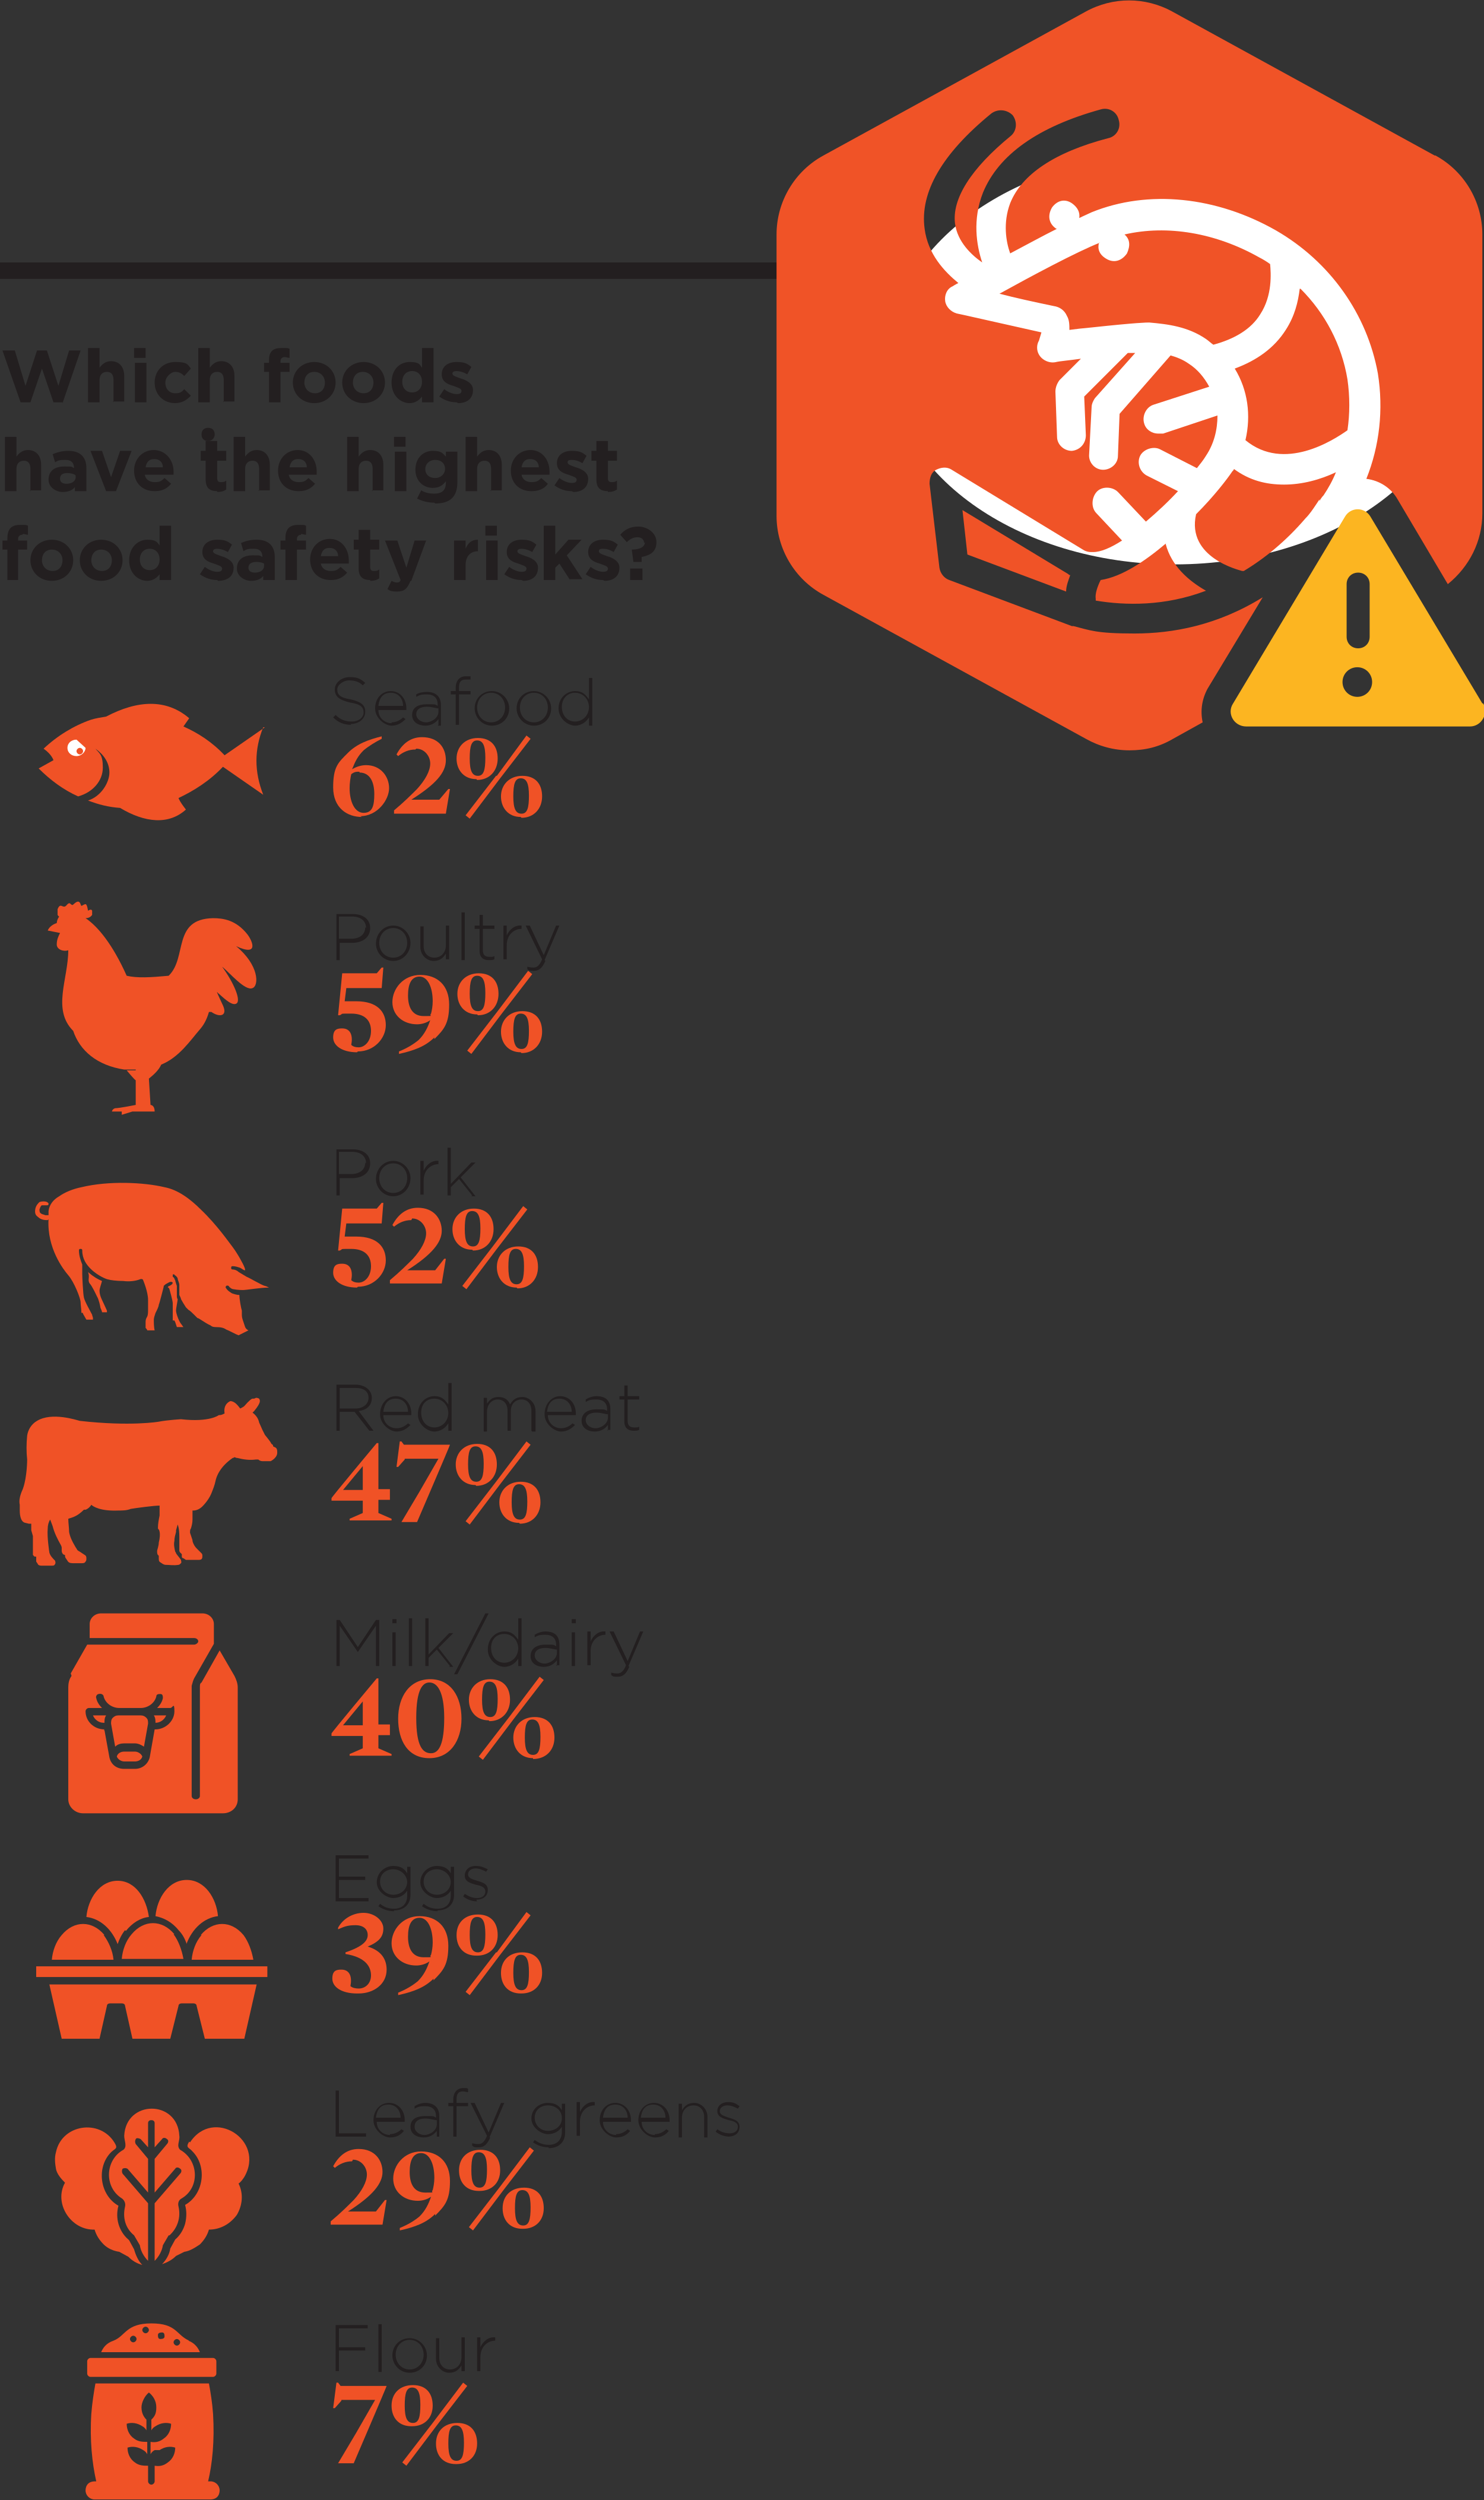 <?xml version="1.0" encoding="UTF-8"?>
<svg id="Layer_1" data-name="Layer 1" xmlns="http://www.w3.org/2000/svg" version="1.1" viewBox="0 0 180.4 303.9">
  <rect x="0" y="0" width="180.4" height="303.9" fill="#333333" stroke="none"/>
  <defs>
    <style>
      .cls-1 {
        fill: none;
        stroke: #231f20;
        stroke-miterlimit: 10;
        stroke-width: 2px;
      }

      .cls-2 {
        fill: #f05327;
      }

      .cls-2, .cls-3, .cls-4, .cls-5, .cls-6 {
        stroke-width: 0px;
      }

      .cls-3 {
        fill: #fff;
      }

      .cls-4 {
        fill: #f05226;
      }

      .cls-5 {
        fill: #fcb521;
      }

      .cls-6 {
        fill: #231f20;
      }
    </style>
  </defs>
  <g>
    <line class="cls-1" y1="32.9" x2="176.6" y2="32.9"/>
    <g>
      <path class="cls-6" d="M7.7,48.9h-1.2l-1.4-4.1-1.4,4.1h-1.2l-2.2-6.3h1.5l1.3,4.3,1.4-4.3h1.2l1.4,4.3,1.3-4.3h1.4l-2.2,6.4h0Z"/>
      <path class="cls-6" d="M13.8,48.9v-2.7c0-.7-.3-1-.8-1s-.9.3-.9,1v2.7h-1.4v-6.6h1.4v2.4c.3-.4.7-.8,1.4-.8,1,0,1.6.7,1.6,1.8v3.1h-1.4,0Z"/>
      <path class="cls-6" d="M16.3,43.5v-1.2h1.4v1.2h-1.4ZM16.4,48.9v-4.8h1.4v4.8h-1.4Z"/>
      <path class="cls-6" d="M21.3,49c-1.5,0-2.5-1.1-2.5-2.5h0c0-1.4,1-2.5,2.5-2.5s1.5.3,1.9.8l-.8.9c-.3-.3-.6-.5-1.1-.5s-1.2.6-1.2,1.3h0c0,.8.5,1.3,1.2,1.3s.8-.2,1.1-.5l.8.8c-.5.5-1,.9-2,.9Z"/>
      <path class="cls-6" d="M27.2,48.9v-2.7c0-.7-.3-1-.8-1s-.9.3-.9,1v2.7h-1.4v-6.6h1.4v2.4c.3-.4.7-.8,1.4-.8,1,0,1.6.7,1.6,1.8v3.1h-1.4,0Z"/>
      <path class="cls-6" d="M34.6,43.4c-.3,0-.5.2-.5.5v.2h1.1v1.1h-1.1v3.7h-1.4v-3.7h-.6v-1.1h.6v-.3c0-1.1.5-1.5,1.5-1.5s.7,0,1,.1v1.1c-.2,0-.4-.1-.6-.1h0Z"/>
      <path class="cls-6" d="M38.2,49c-1.5,0-2.6-1.1-2.6-2.5h0c0-1.4,1.1-2.5,2.6-2.5s2.6,1.1,2.6,2.5h0c0,1.4-1.1,2.5-2.6,2.5ZM39.5,46.5c0-.7-.5-1.3-1.3-1.3s-1.2.6-1.2,1.3h0c0,.7.5,1.3,1.3,1.3s1.2-.6,1.2-1.3h0Z"/>
      <path class="cls-6" d="M44.2,49c-1.5,0-2.6-1.1-2.6-2.5h0c0-1.4,1.1-2.5,2.6-2.5s2.6,1.1,2.6,2.5h0c0,1.4-1.1,2.5-2.6,2.5ZM45.4,46.5c0-.7-.5-1.3-1.3-1.3s-1.2.6-1.2,1.3h0c0,.7.5,1.3,1.3,1.3s1.2-.6,1.2-1.3h0Z"/>
      <path class="cls-6" d="M51.3,48.9v-.7c-.3.4-.8.8-1.5.8-1.1,0-2.2-.9-2.2-2.5h0c0-1.6,1-2.5,2.2-2.5s1.2.3,1.5.7v-2.4h1.4v6.6s-1.4,0-1.4,0ZM51.3,46.4c0-.8-.5-1.3-1.2-1.3s-1.2.5-1.2,1.3h0c0,.8.5,1.3,1.2,1.3s1.2-.5,1.2-1.3h0Z"/>
      <path class="cls-6" d="M55.5,48.9c-.7,0-1.4-.2-2.1-.7l.6-.9c.5.4,1.1.6,1.5.6s.6-.1.6-.4h0c0-.3-.5-.4-1-.6-.7-.2-1.4-.5-1.4-1.4h0c0-1,.8-1.5,1.8-1.5s1.3.2,1.8.6l-.5.9c-.5-.3-1-.4-1.3-.4s-.5.1-.5.3h0c0,.3.5.4,1,.6.7.2,1.5.6,1.5,1.4h0c0,1.1-.8,1.6-1.8,1.6h0Z"/>
    </g>
  </g>
  <g>
    <path class="cls-6" d="M3.7,59.7v-2.7c0-.7-.3-1-.8-1s-.9.3-.9,1v2.7H.6v-6.6h1.4v2.4c.3-.4.7-.8,1.4-.8,1,0,1.6.7,1.6,1.8v3.1s-1.4,0-1.4,0Z"/>
    <path class="cls-6" d="M9.1,59.7v-.5c-.3.4-.8.6-1.5.6s-1.7-.5-1.7-1.5h0c0-1.1.8-1.6,1.9-1.6s.8,0,1.2.2h0c0-.7-.4-1-1-1s-.9,0-1.3.3l-.3-1c.5-.2,1.1-.4,1.9-.4,1.5,0,2.2.8,2.2,2.1v2.8h-1.3,0ZM9.1,57.7c-.2-.1-.5-.2-.9-.2-.6,0-.9.2-.9.7h0c0,.4.3.6.8.6.6,0,1.1-.3,1.1-.8v-.2Z"/>
    <path class="cls-6" d="M14.1,59.7h-1.2l-1.9-4.9h1.4l1.1,3.2,1.1-3.2h1.4s-1.9,4.9-1.9,4.9Z"/>
    <path class="cls-6" d="M21,57.7h-3.4c.1.6.6.9,1.2.9s.8-.1,1.2-.5l.8.7c-.5.6-1.1.9-2,.9-1.5,0-2.5-1-2.5-2.5h0c0-1.4,1-2.5,2.4-2.5s2.4,1.2,2.4,2.6h0c0,.1,0,.2,0,.4ZM18.7,55.8c-.6,0-.9.4-1,1h2.1c0-.6-.4-1-1-1Z"/>
    <path class="cls-6" d="M26.4,59.7c-.8,0-1.4-.3-1.4-1.4v-2.3h-.6v-1.2h.6v-1.2h1.4v1.2h1.1v1.2h-1.1v2.1c0,.3.1.5.4.5s.5,0,.7-.2v1.1c-.3.2-.6.3-1.1.3Z"/>
    <path class="cls-6" d="M31.5,59.7v-2.7c0-.7-.3-1-.8-1s-.9.3-.9,1v2.7h-1.4v-6.6h1.4v2.4c.3-.4.7-.8,1.4-.8,1,0,1.6.7,1.6,1.8v3.1h-1.4,0Z"/>
    <path class="cls-6" d="M38.5,57.7h-3.4c.1.6.6.9,1.2.9s.8-.1,1.2-.5l.8.7c-.5.6-1.1.9-2,.9-1.5,0-2.5-1-2.5-2.5h0c0-1.4,1-2.5,2.4-2.5s2.3,1.2,2.3,2.6h0c0,.1,0,.2,0,.4ZM36.2,55.8c-.6,0-.9.4-1,1h2.1c0-.6-.4-1-1-1Z"/>
    <path class="cls-6" d="M45.3,59.7v-2.7c0-.7-.3-1-.8-1s-.9.3-.9,1v2.7h-1.4v-6.6h1.4v2.4c.3-.4.7-.8,1.4-.8,1,0,1.6.7,1.6,1.8v3.1h-1.4,0Z"/>
    <path class="cls-6" d="M47.9,54.3v-1.2h1.4v1.2h-1.4ZM48,59.7v-4.8h1.4v4.8h-1.4Z"/>
    <path class="cls-6" d="M52.8,61.1c-.8,0-1.5-.2-2.1-.5l.5-1c.5.3,1,.4,1.6.4.9,0,1.4-.4,1.4-1.3v-.2c-.4.5-.8.8-1.6.8-1.1,0-2.1-.8-2.1-2.2h0c0-1.5,1-2.3,2.1-2.3s1.2.3,1.6.7v-.6h1.4v3.7c0,1.8-.9,2.6-2.7,2.6h0ZM54.1,57c0-.7-.5-1.1-1.2-1.1s-1.2.5-1.2,1.1h0c0,.7.5,1.1,1.2,1.1s1.2-.5,1.2-1.1h0Z"/>
    <path class="cls-6" d="M59.7,59.7v-2.7c0-.7-.3-1-.8-1s-.9.3-.9,1v2.7h-1.4v-6.6h1.4v2.4c.3-.4.7-.8,1.4-.8,1,0,1.6.7,1.6,1.8v3.1h-1.4,0Z"/>
    <path class="cls-6" d="M66.8,57.7h-3.4c.1.6.6.9,1.2.9s.8-.1,1.2-.5l.8.7c-.4.6-1.1.9-2,.9-1.5,0-2.5-1-2.5-2.5h0c0-1.4,1-2.5,2.4-2.5s2.3,1.2,2.3,2.6h0c0,.1,0,.2,0,.4ZM64.4,55.8c-.6,0-.9.4-1,1h2.1c0-.6-.4-1-1-1Z"/>
    <path class="cls-6" d="M69.5,59.7c-.7,0-1.4-.2-2.1-.7l.6-.9c.5.4,1.1.6,1.5.6s.6-.1.6-.4h0c0-.3-.5-.4-1-.6-.7-.2-1.4-.5-1.4-1.4h0c0-1,.8-1.5,1.8-1.5s1.3.2,1.8.6l-.5.9c-.5-.3-.9-.4-1.3-.4s-.5.1-.5.3h0c0,.3.5.4,1,.6.7.2,1.5.6,1.5,1.4h0c0,1.1-.8,1.6-1.8,1.6h0Z"/>
    <path class="cls-6" d="M73.9,59.7c-.8,0-1.4-.3-1.4-1.4v-2.3h-.6v-1.2h.6v-1.2h1.4v1.2h1.1v1.2h-1.1v2.1c0,.3.1.5.4.5s.5,0,.7-.2v1.1c-.3.2-.6.3-1.1.3Z"/>
  </g>
  <g>
    <path class="cls-6" d="M2.7,65c-.3,0-.5.2-.5.5v.2h1.1v1.1h-1.1v3.7H.9v-3.7H.3v-1.1h.6v-.3c0-1.1.5-1.6,1.5-1.6s.7,0,1,.1v1.1c-.2,0-.4-.1-.6-.1h0Z"/>
    <path class="cls-6" d="M6.3,70.6c-1.5,0-2.6-1.1-2.6-2.5h0c0-1.4,1.1-2.5,2.6-2.5s2.6,1.1,2.6,2.5h0c0,1.4-1.1,2.5-2.6,2.5ZM7.6,68.1c0-.7-.5-1.3-1.3-1.3s-1.2.6-1.2,1.3h0c0,.7.5,1.3,1.3,1.3s1.2-.6,1.2-1.3h0Z"/>
    <path class="cls-6" d="M12.3,70.6c-1.5,0-2.6-1.1-2.6-2.5h0c0-1.4,1.1-2.5,2.6-2.5s2.6,1.1,2.6,2.5h0c0,1.4-1.1,2.5-2.6,2.5ZM13.6,68.1c0-.7-.5-1.3-1.3-1.3s-1.2.6-1.2,1.3h0c0,.7.5,1.3,1.3,1.3s1.2-.6,1.2-1.3h0Z"/>
    <path class="cls-6" d="M19.4,70.5v-.7c-.3.4-.8.8-1.5.8-1.1,0-2.2-.9-2.2-2.5h0c0-1.6,1.1-2.5,2.2-2.5s1.2.3,1.5.7v-2.4h1.4v6.6s-1.4,0-1.4,0ZM19.4,68c0-.8-.5-1.3-1.2-1.3s-1.2.5-1.2,1.3h0c0,.8.5,1.3,1.2,1.3s1.2-.5,1.2-1.3h0Z"/>
    <path class="cls-6" d="M26.4,70.5c-.7,0-1.4-.2-2.1-.7l.6-.9c.5.4,1.1.6,1.5.6s.6-.1.6-.4h0c0-.3-.5-.4-1-.6-.7-.2-1.4-.5-1.4-1.4h0c0-1,.8-1.5,1.8-1.5s1.3.2,1.8.6l-.5.9c-.5-.3-1-.4-1.3-.4s-.5.1-.5.3h0c0,.3.5.4,1,.6.7.2,1.5.6,1.5,1.4h0c0,1.1-.8,1.6-1.9,1.6h0Z"/>
    <path class="cls-6" d="M32,70.5v-.5c-.3.4-.8.6-1.5.6s-1.7-.5-1.7-1.5h0c0-1.1.8-1.6,1.9-1.6s.8,0,1.2.2h0c0-.7-.4-1-1-1s-.9,0-1.3.3l-.3-1c.5-.2,1-.4,1.9-.4,1.5,0,2.2.8,2.2,2.1v2.8h-1.3,0ZM32.1,68.5c-.2-.1-.5-.2-.9-.2-.6,0-1,.2-1,.7h0c0,.4.3.6.8.6.6,0,1.1-.3,1.1-.8v-.2Z"/>
    <path class="cls-6" d="M36.6,65c-.3,0-.5.2-.5.5v.2h1.1v1.1h-1.1v3.7h-1.4v-3.7h-.6v-1.1h.6v-.3c0-1.1.5-1.6,1.5-1.6s.7,0,1,.1v1.1c-.2,0-.4-.1-.6-.1h0Z"/>
    <path class="cls-6" d="M42.4,68.5h-3.4c.1.6.6.9,1.2.9s.8-.1,1.2-.5l.8.7c-.5.6-1.1.9-2,.9-1.5,0-2.5-1-2.5-2.5h0c0-1.4,1-2.5,2.4-2.5s2.3,1.2,2.3,2.6h0c0,.1,0,.2,0,.4ZM40,66.6c-.6,0-.9.4-1,1h2.1c0-.6-.4-1-1-1Z"/>
    <path class="cls-6" d="M45,70.5c-.8,0-1.4-.3-1.4-1.4v-2.3h-.6v-1.2h.6v-1.2h1.4v1.2h1.1v1.2h-1.1v2.1c0,.3.1.5.4.5s.5,0,.7-.2v1.1c-.3.2-.6.3-1.1.3Z"/>
    <path class="cls-6" d="M49.9,70.6c-.4,1-.8,1.3-1.6,1.3s-.9-.1-1.2-.3l.5-1c.2.1.4.2.6.2s.4,0,.5-.3l-1.9-4.8h1.5l1.1,3.3,1-3.3h1.4s-1.8,4.9-1.8,4.9Z"/>
    <path class="cls-6" d="M58.1,67c-.9,0-1.5.6-1.5,1.7v1.8h-1.4v-4.8h1.4v1c.3-.7.7-1.1,1.5-1.1v1.4h0Z"/>
    <path class="cls-6" d="M59,65.1v-1.2h1.4v1.2h-1.4ZM59.1,70.5v-4.8h1.4v4.8h-1.4Z"/>
    <path class="cls-6" d="M63.4,70.5c-.7,0-1.4-.2-2.1-.7l.6-.9c.5.4,1.1.6,1.5.6s.6-.1.6-.4h0c0-.3-.5-.4-1-.6-.7-.2-1.4-.5-1.4-1.4h0c0-1,.8-1.5,1.8-1.5s1.3.2,1.8.6l-.5.9c-.5-.3-1-.4-1.3-.4s-.5.1-.5.3h0c0,.3.5.4,1,.6.7.2,1.5.6,1.5,1.4h0c0,1.1-.8,1.6-1.8,1.6h0Z"/>
    <path class="cls-6" d="M69.3,70.5l-1.3-2-.5.5v1.5h-1.4v-6.6h1.4v3.5l1.6-1.8h1.6l-1.8,1.9,1.9,2.9h-1.6,0Z"/>
    <path class="cls-6" d="M73.3,70.5c-.7,0-1.4-.2-2.1-.7l.6-.9c.5.4,1.1.6,1.5.6s.6-.1.6-.4h0c0-.3-.5-.4-1-.6-.7-.2-1.4-.5-1.4-1.4h0c0-1,.8-1.5,1.8-1.5s1.3.2,1.8.6l-.5.9c-.5-.3-.9-.4-1.3-.4s-.5.1-.5.3h0c0,.3.5.4,1,.6.7.2,1.5.6,1.5,1.4h0c0,1.1-.8,1.6-1.8,1.6h0Z"/>
    <path class="cls-6" d="M78.3,66c0-.4-.3-.7-.8-.7s-.9.2-1.3.6l-.8-.9c.5-.6,1.2-1,2.2-1s2.2.7,2.2,1.9-.8,1.6-1.8,1.8v.6h-1l-.2-1.5h0c1.1,0,1.6-.4,1.6-.9ZM76.6,70.5v-1.4h1.5v1.4h-1.5Z"/>
  </g>
  <g>
    <path class="cls-6" d="M42.7,88.1c-.9,0-1.6-.3-2.2-.9l.3-.3c.6.6,1.2.8,2,.8s1.4-.5,1.4-1.1h0c0-.6-.3-1-1.6-1.2-1.3-.3-1.9-.7-1.9-1.6h0c0-.8.8-1.5,1.8-1.5s1.3.2,1.9.7l-.3.3c-.5-.5-1.1-.6-1.7-.6s-1.4.5-1.4,1.1h0c0,.6.3,1,1.6,1.2,1.3.3,1.8.7,1.8,1.5h0c0,.9-.8,1.5-1.8,1.5h0Z"/>
    <path class="cls-6" d="M47.6,87.8c.6,0,1.1-.3,1.4-.6l.3.2c-.4.4-.9.8-1.7.8s-2-.9-2-2.1h0c0-1.2.8-2.1,1.9-2.1s1.9.9,1.9,2.1h0v.2h-3.4c0,1,.8,1.6,1.6,1.6h0ZM49,85.8c0-.8-.5-1.6-1.5-1.6s-1.4.7-1.5,1.6h3,0Z"/>
    <path class="cls-6" d="M53.3,88.1v-.7c-.3.4-.8.8-1.6.8s-1.6-.4-1.6-1.3h0c0-.9.7-1.3,1.8-1.3s1,0,1.3.2v-.2c0-.8-.5-1.2-1.3-1.2s-.9.1-1.3.3v-.3c.3-.2.8-.3,1.3-.3,1,0,1.7.5,1.7,1.6v2.5s-.4,0-.4,0ZM53.3,86.1c-.3,0-.8-.2-1.4-.2-.9,0-1.3.4-1.3.9h0c0,.6.6,1,1.2,1s1.5-.5,1.5-1.3v-.5h0Z"/>
    <path class="cls-6" d="M56.6,82.6c-.6,0-.8.3-.8,1v.4h1.4v.4h-1.4v3.7h-.4v-3.7h-.6v-.4h.6v-.4c0-.9.5-1.4,1.2-1.4s.4,0,.6,0v.4c-.2,0-.4,0-.6,0h0Z"/>
    <path class="cls-6" d="M59.8,88.2c-1.2,0-2.1-1-2.1-2.1h0c0-1.2.9-2.1,2.1-2.1s2.1,1,2.1,2.1h0c0,1.2-.9,2.1-2.1,2.1ZM61.4,86c0-1-.7-1.8-1.7-1.8s-1.7.8-1.7,1.8h0c0,1,.7,1.8,1.7,1.8s1.7-.8,1.7-1.8h0Z"/>
    <path class="cls-6" d="M64.9,88.2c-1.2,0-2.1-1-2.1-2.1h0c0-1.2.9-2.1,2.1-2.1s2.1,1,2.1,2.1h0c0,1.2-.9,2.1-2.1,2.1ZM66.6,86c0-1-.7-1.8-1.7-1.8s-1.7.8-1.7,1.8h0c0,1,.7,1.8,1.7,1.8s1.7-.8,1.7-1.8h0Z"/>
    <path class="cls-6" d="M71.6,88.1v-.9c-.3.5-.9,1-1.7,1s-2-.8-2-2.1h0c0-1.3,1-2.1,2-2.1s1.3.5,1.7,1v-2.6h.4v5.8h-.4ZM71.6,86c0-1.1-.8-1.8-1.7-1.8s-1.6.7-1.6,1.7h0c0,1.1.7,1.8,1.6,1.8s1.7-.7,1.7-1.8h0Z"/>
  </g>
  <g>
    <path class="cls-4" d="M44,99.3c-1.8,0-3.5-1.1-3.5-3.6s.6-3,1.8-4.2c1.1-1.1,2.5-1.6,4.1-2v.3c-.8.4-1.6.9-2.2,1.4-.7.7-1,1.3-1.4,2.3h0c.5-.3,1.1-.5,1.7-.5,1.8,0,2.8,1.4,2.8,2.8s-1.4,3.4-3.5,3.4h0ZM43.7,93.8c-.4,0-.6,0-1,.3-.1.4-.2,1.1-.2,1.7,0,1.6.6,3,1.7,3s1.3-.9,1.3-2.3-.5-2.6-1.8-2.6h0Z"/>
    <path class="cls-4" d="M50.5,91.1c-.8,0-1.5.3-2.1.8l-.2-.2c.7-1.3,1.7-2.1,3.1-2.1,2,0,2.9,1.3,2.9,2.8s-1.2,2.9-4.2,4.8h0c0,0,3.4,0,3.4,0l1.1-1.3h.2s-.5,3-.5,3h-6.3v-.4c1.2-1,2.1-1.9,2.8-2.6,1-1.1,1.6-2.2,1.6-3.1s-.7-1.8-1.7-1.8h0Z"/>
    <path class="cls-4" d="M57.9,94.7c-1.5,0-2.4-1.1-2.4-2.5s1-2.5,2.6-2.5,2.4,1,2.4,2.5-1,2.6-2.5,2.6h0ZM60.4,94.3l3.6-4.9.5.4-3.7,4.8-3.7,4.9-.5-.4s3.7-4.8,3.7-4.8ZM58,90c-.7,0-.9.7-.9,2.2s.3,2.1,1,2.1.9-.7.9-2.2-.3-2.1-1-2.1h0ZM63.3,99.3c-1.5,0-2.4-1.1-2.4-2.5s1-2.5,2.6-2.5,2.4,1,2.4,2.5-1,2.6-2.5,2.6h0ZM63.4,98.9c.7,0,.9-.7.9-2.2s-.3-2.1-1-2.1-.9.7-.9,2.2.3,2.1,1,2.1h0Z"/>
  </g>
  <g>
    <path class="cls-6" d="M42.8,114.6h-1.5v2.1h-.4v-5.6h2c1.2,0,2.1.6,2.1,1.7h0c0,1.2-1,1.8-2.2,1.8ZM44.5,112.8c0-.9-.7-1.4-1.7-1.4h-1.6v2.7h1.5c1,0,1.7-.5,1.7-1.4h0s0,0,0,0Z"/>
    <path class="cls-6" d="M47.8,116.8c-1.2,0-2.1-1-2.1-2.1h0c0-1.2.9-2.2,2.1-2.2s2.1,1,2.1,2.1h0c0,1.2-.9,2.2-2.1,2.2ZM49.5,114.6c0-1-.7-1.8-1.7-1.8s-1.7.8-1.7,1.8h0c0,1,.7,1.8,1.7,1.8s1.7-.8,1.7-1.8h0Z"/>
    <path class="cls-6" d="M54.2,116.7v-.8c-.3.5-.7.9-1.5.9s-1.6-.7-1.6-1.7v-2.5h.4v2.4c0,.8.5,1.4,1.3,1.4s1.4-.6,1.4-1.5v-2.4h.4v4.1h-.4,0Z"/>
    <path class="cls-6" d="M56.1,116.7v-5.8h.4v5.8h-.4Z"/>
    <path class="cls-6" d="M59.4,116.7c-.6,0-1.1-.3-1.1-1.1v-2.7h-.6v-.4h.6v-1.3h.4v1.3h1.4v.4h-1.4v2.6c0,.6.3.8.8.8s.4,0,.6-.1v.4c-.2.1-.4.1-.7.1h0Z"/>
    <path class="cls-6" d="M63.4,112.9c-.9,0-1.8.7-1.8,2v1.7h-.4v-4.1h.4v1.2c.3-.7,1-1.3,1.8-1.2v.4h0Z"/>
    <path class="cls-6" d="M66.3,116.8c-.4.9-.8,1.2-1.4,1.2s-.5,0-.8-.2v-.3c.4.1.5.1.8.1s.7-.2,1-1l-2-4.1h.5l1.7,3.6,1.5-3.6h.4l-1.8,4.2h0Z"/>
  </g>
  <g>
    <path class="cls-4" d="M43.4,127.9c-1.8,0-2.9-.8-2.9-1.8s.5-1.1,1.1-1.1c1.1,0,1.3,1,1.1,2,.2.2.5.3.9.3.7,0,1.5-.7,1.5-2s-.8-2.1-2.4-2.1-.9,0-1.4.2h-.2c0,0,.5-5.1.5-5.1h4.2l.6-.7h.2c0,0-.2,2.5-.2,2.5h-4.3l-.2,1.6h0c.5,0,.9,0,1.4,0,2.6,0,3.6,1.3,3.6,2.9s-1.4,3.2-3.4,3.2h0Z"/>
    <path class="cls-4" d="M52.8,126.1c-1.1,1.1-2.5,1.6-4.3,2v-.3c1-.4,1.8-.9,2.4-1.4.7-.7,1.1-1.5,1.4-2.4h0c-.4.3-1,.5-1.6.5-1.7,0-3-1.1-3-2.7s1.3-3.3,3.4-3.3,3.5,1.3,3.5,3.6-.6,3-1.8,4.2h0ZM51,118.7c-1,0-1.4.9-1.4,2.3s.5,2.5,1.9,2.5.6,0,.9-.3c.1-.4.2-.9.2-1.5,0-1.7-.6-3-1.6-3Z"/>
    <path class="cls-4" d="M58,123.3c-1.5,0-2.4-1.1-2.4-2.5s1-2.5,2.6-2.5,2.4,1,2.4,2.5-1,2.6-2.5,2.6h0ZM60.5,122.9l3.7-4.9.5.4-3.7,4.8-3.7,4.9-.5-.4,3.7-4.8ZM58,118.6c-.7,0-.9.7-.9,2.2s.3,2.1,1,2.1.9-.7.9-2.2-.3-2.1-1-2.1h0ZM63.3,127.9c-1.5,0-2.4-1.1-2.4-2.5s1-2.5,2.6-2.5,2.4,1,2.4,2.5-1,2.6-2.5,2.6h0ZM63.4,127.5c.7,0,.9-.7.9-2.2s-.3-2.1-1-2.1-.9.7-.9,2.2.3,2.1,1,2.1h0Z"/>
  </g>
  <g>
    <path class="cls-6" d="M42.8,143.2h-1.5v2.1h-.4v-5.6h2c1.2,0,2.1.6,2.1,1.7h0c0,1.2-1,1.8-2.2,1.8ZM44.5,141.4c0-.9-.7-1.4-1.7-1.4h-1.6v2.7h1.5c1,0,1.7-.5,1.7-1.4h0s0,0,0,0Z"/>
    <path class="cls-6" d="M47.8,145.4c-1.2,0-2.1-1-2.1-2.1h0c0-1.2.9-2.2,2.1-2.2s2.1,1,2.1,2.1h0c0,1.2-.9,2.2-2.1,2.2ZM49.5,143.2c0-1-.7-1.8-1.7-1.8s-1.7.8-1.7,1.8h0c0,1,.7,1.8,1.7,1.8s1.7-.8,1.7-1.8h0Z"/>
    <path class="cls-6" d="M53.3,141.5c-.9,0-1.8.7-1.8,2v1.7h-.4v-4.1h.4v1.2c.3-.7,1-1.3,1.8-1.2v.4h0Z"/>
    <path class="cls-6" d="M57.4,145.3l-1.6-2-1,1v1h-.4v-5.8h.4v4.4l2.5-2.6h.5l-1.8,1.8,1.8,2.3h-.5Z"/>
  </g>
  <g>
    <path class="cls-4" d="M43.4,156.5c-1.8,0-2.9-.8-2.9-1.8s.5-1.1,1.1-1.1c1.1,0,1.3,1,1.1,2,.2.2.5.3.9.3.7,0,1.5-.7,1.5-2s-.8-2.1-2.4-2.1-.9,0-1.4.2h-.2c0,0,.5-5.1.5-5.1h4.2l.6-.7h.2c0,0-.2,2.5-.2,2.5h-4.3l-.2,1.6h0c.5,0,.9,0,1.4,0,2.6,0,3.6,1.3,3.6,2.9s-1.4,3.2-3.4,3.2h0Z"/>
    <path class="cls-4" d="M50,148.3c-.8,0-1.5.3-2.1.8l-.2-.2c.7-1.3,1.7-2.1,3.1-2.1,2,0,2.9,1.4,2.9,2.8s-1.2,2.9-4.2,4.8h0c0,0,3.4,0,3.4,0l1.1-1.4h.2s-.5,3-.5,3h-6.3v-.4c1.2-1,2.1-1.9,2.8-2.6,1-1.1,1.6-2.2,1.6-3.1s-.7-1.8-1.7-1.8h0Z"/>
    <path class="cls-4" d="M57.4,151.9c-1.5,0-2.4-1.1-2.4-2.5s1-2.5,2.6-2.5,2.4,1,2.4,2.5-1,2.6-2.5,2.6h0ZM59.9,151.5l3.7-4.9.5.4-3.7,4.8-3.7,4.9-.5-.4,3.7-4.8ZM57.4,147.2c-.7,0-.9.7-.9,2.2s.3,2.1,1,2.1.9-.7.9-2.2-.3-2.1-1-2.1h0ZM62.8,156.5c-1.5,0-2.4-1.1-2.4-2.5s1-2.5,2.6-2.5,2.4,1,2.4,2.5-1,2.6-2.5,2.6h0ZM62.8,156.1c.7,0,.9-.7.9-2.2s-.3-2.1-1-2.1-.9.7-.9,2.2.3,2.1,1,2.1h0Z"/>
  </g>
  <g>
    <path class="cls-6" d="M44.9,173.9l-1.8-2.3h-1.8v2.3h-.4v-5.6h2.3c1.2,0,2,.7,2,1.6h0c0,1-.7,1.5-1.6,1.6l1.8,2.4h-.5ZM44.8,169.9c0-.8-.6-1.2-1.6-1.2h-1.9v2.5h1.9c.9,0,1.6-.5,1.6-1.3h0Z"/>
    <path class="cls-6" d="M48.2,173.6c.6,0,1.1-.3,1.4-.6l.3.2c-.4.4-.9.8-1.7.8s-2-.9-2-2.1h0c0-1.2.8-2.2,1.9-2.2s1.9.9,1.9,2.1h0v.2h-3.4c0,1,.8,1.6,1.6,1.6h0ZM49.6,171.6c0-.8-.5-1.6-1.5-1.6s-1.4.7-1.5,1.6h3,0Z"/>
    <path class="cls-6" d="M54.5,173.9v-.9c-.3.5-.9,1-1.7,1s-2-.8-2-2.1h0c0-1.4,1-2.2,2-2.2s1.3.5,1.7,1v-2.6h.4v5.8h-.4ZM54.5,171.8c0-1.1-.8-1.8-1.7-1.8s-1.6.6-1.6,1.7h0c0,1.1.7,1.8,1.6,1.8s1.7-.7,1.7-1.8h0Z"/>
    <path class="cls-6" d="M64.6,173.9v-2.4c0-.9-.5-1.4-1.2-1.4s-1.3.5-1.3,1.4v2.4h-.4v-2.4c0-.9-.5-1.4-1.2-1.4s-1.3.6-1.3,1.5v2.4h-.4v-4.1h.4v.7c.3-.4.6-.8,1.4-.8s1.2.4,1.4.9c.3-.5.7-.9,1.5-.9s1.6.7,1.6,1.7v2.5h-.4Z"/>
    <path class="cls-6" d="M68.2,173.6c.6,0,1.1-.3,1.4-.6l.3.2c-.4.4-.9.8-1.7.8s-2-.9-2-2.1h0c0-1.2.8-2.2,1.9-2.2s1.9.9,1.9,2.1h0v.2h-3.4c0,1,.8,1.6,1.6,1.6h0ZM69.5,171.6c0-.8-.5-1.6-1.5-1.6s-1.4.7-1.5,1.6h3,0Z"/>
    <path class="cls-6" d="M73.9,173.9v-.7c-.3.4-.8.8-1.6.8s-1.6-.4-1.6-1.3h0c0-.9.7-1.4,1.8-1.4s1,0,1.3.2v-.2c0-.8-.5-1.2-1.3-1.2s-.9.1-1.3.3v-.3c.3-.2.8-.4,1.3-.4,1.1,0,1.7.5,1.7,1.6v2.5h-.4ZM73.9,171.9c-.3,0-.8-.2-1.4-.2-.9,0-1.3.4-1.3.9h0c0,.6.6,1,1.2,1s1.5-.5,1.5-1.3v-.5h0Z"/>
    <path class="cls-6" d="M77,173.9c-.6,0-1.1-.3-1.1-1.1v-2.7h-.6v-.4h.6v-1.3h.4v1.3h1.4v.4h-1.4v2.6c0,.6.3.8.8.8s.4,0,.6-.1v.4c-.2.1-.4.1-.7.1h0Z"/>
  </g>
  <g>
    <path class="cls-4" d="M46,182.4v1.5l1.6.7v.2h-5.1v-.2l1.6-.7v-1.5h-3.8v-.3c-.1,0,5.5-6.7,5.5-6.7h.2v5.6h1.4v1.3h-1.4,0ZM44.1,178.2h0l-2.4,2.9h2.4v-2.9Z"/>
    <path class="cls-4" d="M49.2,177.4l-.8.9h-.2s.4-3.1.4-3.1h.2c0,0,.3.4.3.4h5.6c0,.1-4,9.4-4,9.4h-1.9l2.2-3.7,2.3-4h-4.1,0Z"/>
    <path class="cls-4" d="M57.8,180.5c-1.5,0-2.4-1.1-2.4-2.5s1-2.5,2.6-2.5,2.4,1,2.4,2.5-1,2.6-2.5,2.6h0ZM60.3,180.1l3.7-4.9.5.4-3.7,4.8-3.7,4.9-.5-.4,3.7-4.8ZM57.8,175.8c-.7,0-.9.7-.9,2.2s.3,2.1,1,2.1.9-.7.9-2.2-.3-2.1-1-2.1h0ZM63.1,185.1c-1.5,0-2.4-1.1-2.4-2.5s1-2.5,2.6-2.5,2.4,1,2.4,2.5-1,2.6-2.5,2.6h0ZM63.2,184.7c.7,0,.9-.7.9-2.2s-.3-2.1-1-2.1-.9.7-.9,2.2.3,2.1,1,2.1h0Z"/>
  </g>
  <g>
    <path class="cls-6" d="M45.7,202.5v-4.9l-2.2,3.2h0l-2.2-3.2v4.9h-.4v-5.6h.4l2.2,3.3,2.2-3.3h.4v5.6h-.4Z"/>
    <path class="cls-6" d="M47.7,197.3v-.5h.5v.5h-.5ZM47.7,202.5v-4.1h.4v4.1h-.4Z"/>
    <path class="cls-6" d="M49.7,202.5v-5.8h.4v5.8h-.4Z"/>
    <path class="cls-6" d="M54.7,202.5l-1.6-2-1,1v1h-.4v-5.8h.4v4.4l2.5-2.6h.5l-1.8,1.8,1.8,2.3h-.5Z"/>
    <path class="cls-6" d="M59.4,196.1l-3.8,7.4h-.4l3.8-7.4h.4Z"/>
    <path class="cls-6" d="M63,202.5v-.9c-.3.5-.9,1-1.7,1s-2-.8-2-2.1h0c0-1.4,1-2.2,2-2.2s1.3.5,1.7,1v-2.6h.4v5.8h-.4ZM63,200.4c0-1.1-.8-1.8-1.7-1.8s-1.6.6-1.6,1.7h0c0,1.1.7,1.8,1.6,1.8s1.7-.7,1.7-1.8h0Z"/>
    <path class="cls-6" d="M67.7,202.5v-.7c-.3.4-.8.8-1.6.8s-1.6-.4-1.6-1.3h0c0-.9.7-1.4,1.8-1.4s1,0,1.3.2v-.2c0-.8-.5-1.2-1.3-1.2s-.9.1-1.3.3v-.3c.3-.2.8-.4,1.3-.4,1.1,0,1.7.5,1.7,1.6v2.5h-.4ZM67.7,200.5c-.3,0-.8-.2-1.4-.2-.9,0-1.3.4-1.3.9h0c0,.6.6,1,1.2,1s1.5-.5,1.5-1.3v-.5h0Z"/>
    <path class="cls-6" d="M69.5,197.3v-.5h.5v.5h-.5ZM69.5,202.5v-4.1h.4v4.1h-.4Z"/>
    <path class="cls-6" d="M73.6,198.7c-.9,0-1.8.7-1.8,2v1.7h-.4v-4.1h.4v1.2c.3-.7,1-1.3,1.8-1.2v.4h0Z"/>
    <path class="cls-6" d="M76.5,202.6c-.4.9-.8,1.2-1.4,1.2s-.5,0-.8-.2v-.3c.4.1.5.1.8.1s.7-.2,1-1l-2-4.1h.5l1.7,3.6,1.5-3.6h.4s-1.8,4.2-1.8,4.2Z"/>
  </g>
  <g>
    <path class="cls-4" d="M46,211v1.5l1.6.7v.2h-5.1v-.2l1.6-.7v-1.5h-3.8v-.3c-.1,0,5.5-6.7,5.5-6.7h.2v5.6h1.4v1.3h-1.4,0ZM44.1,206.8h0l-2.4,2.9h2.4v-2.9Z"/>
    <path class="cls-4" d="M52.2,213.7c-2.6,0-3.8-2.1-3.8-4.8s1.4-4.8,3.9-4.8,3.8,2.1,3.8,4.8-1.4,4.8-3.9,4.8h0ZM52.2,204.5c-.8,0-1.6.8-1.6,4.3s.8,4.3,1.8,4.3,1.6-1.2,1.6-4.3-.8-4.3-1.8-4.3Z"/>
    <path class="cls-4" d="M59.4,209.1c-1.5,0-2.4-1.1-2.4-2.5s1-2.5,2.6-2.5,2.4,1,2.4,2.5-1,2.6-2.5,2.6h0ZM61.9,208.7l3.7-4.9.5.4-3.7,4.8-3.7,4.9-.5-.4,3.7-4.8ZM59.5,204.4c-.7,0-.9.7-.9,2.2s.3,2.1,1,2.1.9-.7.9-2.2-.3-2.1-1-2.1h0ZM64.8,213.7c-1.5,0-2.4-1.1-2.4-2.5s1-2.5,2.6-2.5,2.4,1,2.4,2.5-1,2.6-2.6,2.6h0ZM64.8,213.3c.7,0,.9-.7.9-2.2s-.3-2.1-1-2.1-.9.7-.9,2.2.3,2.1,1,2.1h0Z"/>
  </g>
  <g>
    <path class="cls-6" d="M40.8,231.1v-5.6h4v.4h-3.6v2.2h3.2v.4h-3.2v2.2h3.6v.4h-4Z"/>
    <path class="cls-6" d="M47.9,232.3c-.7,0-1.3-.2-1.9-.6l.2-.3c.5.4,1,.6,1.7.6.9,0,1.6-.5,1.6-1.6v-.6c-.3.5-.9.9-1.7.9s-2-.8-2-1.9h0c0-1.2,1-2,2-2s1.4.4,1.7.9v-.8h.4v3.4c0,1.2-.8,1.9-2,1.9h0ZM49.5,228.8c0-.9-.8-1.6-1.7-1.6s-1.6.6-1.6,1.5h0c0,.9.7,1.6,1.6,1.6s1.7-.6,1.7-1.6h0s0,0,0,0Z"/>
    <path class="cls-6" d="M53.2,232.3c-.7,0-1.3-.2-1.9-.6l.2-.3c.5.4,1,.6,1.7.6.9,0,1.6-.5,1.6-1.6v-.6c-.3.5-.9.9-1.7.9s-2-.8-2-1.9h0c0-1.2,1-2,2-2s1.4.4,1.7.9v-.8h.4v3.4c0,1.2-.8,1.9-2,1.9h0ZM54.8,228.8c0-.9-.8-1.6-1.7-1.6s-1.6.6-1.6,1.5h0c0,.9.7,1.6,1.6,1.6s1.7-.6,1.7-1.6h0s0,0,0,0Z"/>
    <path class="cls-6" d="M58,231.1c-.6,0-1.2-.2-1.7-.6l.2-.3c.5.3.9.5,1.5.5s1-.3,1-.8h0c0-.5-.5-.7-1.1-.8-.7-.2-1.4-.4-1.4-1.1h0c0-.7.5-1.2,1.3-1.2s1,.2,1.5.4l-.2.3c-.4-.2-.8-.4-1.3-.4s-.9.3-.9.7h0c0,.5.5.6,1.1.8.7.2,1.3.4,1.3,1.1h0c0,.8-.6,1.2-1.4,1.2h0Z"/>
  </g>
  <g>
    <path class="cls-4" d="M43.4,242.3c-1.9,0-3-.8-3-1.8s.5-1.1,1.1-1.1c1.1,0,1.3,1,1.1,2,.2.2.6.3,1,.3.8,0,1.5-.6,1.5-1.6s-.6-2.2-3.1-2.6v-.2c2.1-.7,2.7-1.4,2.7-2.1s-.5-1.2-1.5-1.2-1.4.2-2.1.5v-.2c.6-1.1,1.8-1.8,3.1-1.8s2.4.9,2.4,1.9-.5,1.6-1.9,2.2h0c1.7.5,2.3,1.6,2.3,2.8,0,1.8-1.6,2.9-3.4,2.9h0Z"/>
    <path class="cls-4" d="M52.7,240.5c-1.1,1.1-2.5,1.6-4.3,2v-.3c1-.4,1.8-.9,2.4-1.4.7-.7,1.1-1.5,1.4-2.4h0c-.4.3-1,.5-1.6.5-1.7,0-3-1.1-3-2.7s1.3-3.3,3.4-3.3,3.5,1.3,3.5,3.6-.6,3-1.8,4.2h0ZM51,233.1c-1,0-1.4.9-1.4,2.3s.5,2.5,1.9,2.5.6,0,.9-.3c.1-.4.2-.9.2-1.5,0-1.7-.6-3-1.6-3h0Z"/>
    <path class="cls-4" d="M57.9,237.7c-1.5,0-2.4-1-2.4-2.5s1-2.5,2.6-2.5,2.4,1,2.4,2.5-1,2.5-2.5,2.5h0ZM60.4,237.3l3.6-4.9.5.4-3.7,4.8-3.7,4.9-.5-.4,3.7-4.8h0ZM58,233c-.7,0-.9.7-.9,2.2s.3,2.1,1,2.1.9-.7.9-2.2-.3-2.1-1-2.1h0ZM63.3,242.3c-1.5,0-2.4-1-2.4-2.5s1-2.5,2.6-2.5,2.4,1,2.4,2.5-1,2.5-2.5,2.5h0ZM63.4,241.9c.7,0,.9-.7.9-2.2s-.3-2.1-1-2.1-.9.7-.9,2.2.3,2.1,1,2.1h0Z"/>
  </g>
  <g>
    <path class="cls-6" d="M40.8,259.7v-5.6h.4v5.2h3.3v.4h-3.7Z"/>
    <path class="cls-6" d="M47.4,259.4c.6,0,1.1-.3,1.4-.6l.3.2c-.4.5-.9.8-1.7.8s-2-.9-2-2.1h0c0-1.2.8-2.1,1.9-2.1s1.9.9,1.9,2.1h0v.2h-3.4c0,1,.8,1.6,1.6,1.6h0ZM48.7,257.4c0-.8-.5-1.6-1.5-1.6s-1.4.7-1.5,1.6h3,0Z"/>
    <path class="cls-6" d="M53.1,259.7v-.7c-.3.4-.8.8-1.6.8s-1.6-.4-1.6-1.3h0c0-.9.7-1.3,1.8-1.3s1,0,1.3.2v-.2c0-.8-.5-1.2-1.3-1.2s-.9.1-1.3.3v-.3c.3-.2.8-.4,1.3-.4,1,0,1.7.5,1.7,1.6v2.5h-.4,0ZM53.1,257.7c-.3,0-.8-.2-1.4-.2-.9,0-1.3.4-1.3,1h0c0,.6.6,1,1.2,1s1.5-.5,1.5-1.3v-.5h0Z"/>
    <path class="cls-6" d="M56.3,254.2c-.6,0-.8.3-.8,1v.4h1.4v.4h-1.4v3.7h-.4v-3.7h-.6v-.4h.6v-.4c0-.9.5-1.4,1.2-1.4s.4,0,.6.1v.4c-.2,0-.4-.1-.6-.1h0Z"/>
    <path class="cls-6" d="M59.6,259.8c-.4.9-.8,1.2-1.4,1.2s-.5,0-.8-.2v-.3c.4.1.5.1.8.1s.7-.2,1-1l-2-4h.5l1.7,3.6,1.5-3.6h.4l-1.8,4.2h0Z"/>
    <path class="cls-6" d="M66.7,261c-.7,0-1.3-.2-1.9-.6l.2-.3c.5.4,1.1.6,1.7.6.9,0,1.6-.5,1.6-1.6v-.6c-.3.5-.9.9-1.7.9s-2-.8-2-1.9h0c0-1.2,1-1.9,2-1.9s1.4.4,1.7.9v-.8h.4v3.5c0,1.2-.8,1.9-2,1.9h0ZM68.3,257.4c0-.9-.8-1.5-1.7-1.5s-1.6.6-1.6,1.5h0c0,.9.7,1.6,1.6,1.6s1.7-.6,1.7-1.5h0Z"/>
    <path class="cls-6" d="M72.3,255.9c-.9,0-1.8.7-1.8,2v1.7h-.4v-4.1h.4v1.2c.3-.7,1-1.3,1.8-1.2v.4h0Z"/>
    <path class="cls-6" d="M74.9,259.4c.6,0,1.1-.3,1.4-.6l.3.2c-.4.5-.9.8-1.7.8s-2-.9-2-2.1h0c0-1.2.8-2.1,1.9-2.1s1.9.9,1.9,2.1h0v.2h-3.4c0,1,.8,1.6,1.6,1.6h0ZM76.3,257.4c0-.8-.5-1.6-1.5-1.6s-1.4.7-1.5,1.6h3,0Z"/>
    <path class="cls-6" d="M79.6,259.4c.6,0,1.1-.3,1.4-.6l.3.2c-.4.5-.9.8-1.7.8s-2-.9-2-2.1h0c0-1.2.8-2.1,1.9-2.1s1.9.9,1.9,2.1h0v.2h-3.4c0,1,.8,1.6,1.6,1.6h0ZM80.9,257.4c0-.8-.5-1.6-1.5-1.6s-1.4.7-1.5,1.6h3,0Z"/>
    <path class="cls-6" d="M85.6,259.7v-2.4c0-.8-.5-1.4-1.3-1.4s-1.4.6-1.4,1.5v2.4h-.4v-4.1h.4v.8c.3-.5.7-.9,1.5-.9s1.6.7,1.6,1.7v2.5h-.4Z"/>
    <path class="cls-6" d="M88.7,259.7c-.6,0-1.2-.2-1.7-.6l.2-.3c.4.3.9.5,1.5.5s1-.3,1-.8h0c0-.5-.5-.7-1.1-.8-.7-.2-1.4-.4-1.4-1.1h0c0-.7.6-1.1,1.3-1.1s1,.2,1.4.5l-.2.3c-.4-.2-.8-.4-1.3-.4s-.9.3-.9.7h0c0,.5.6.6,1.1.8.7.2,1.3.4,1.3,1.1h0c0,.8-.6,1.2-1.4,1.2h0Z"/>
  </g>
  <g>
    <path class="cls-4" d="M42.8,262.7c-.8,0-1.5.3-2.1.8l-.2-.2c.7-1.3,1.7-2.1,3.1-2.1,2,0,2.9,1.4,2.9,2.8s-1.2,2.9-4.2,4.8h0c0,0,3.4,0,3.4,0l1.1-1.4h.2s-.5,3-.5,3h-6.3v-.4c1.2-1,2.1-1.9,2.8-2.6,1-1.1,1.6-2.2,1.6-3.1s-.7-1.8-1.7-1.8h0Z"/>
    <path class="cls-4" d="M52.9,269.1c-1.1,1.1-2.5,1.6-4.3,2v-.3c1-.4,1.8-.9,2.4-1.4.7-.7,1.1-1.5,1.4-2.4h0c-.4.3-1,.5-1.6.5-1.7,0-3-1.1-3-2.7s1.3-3.3,3.4-3.3,3.5,1.3,3.5,3.6-.6,3-1.8,4.2h0ZM51.2,261.7c-1,0-1.4.9-1.4,2.3s.5,2.5,1.9,2.5.6,0,.9-.3c.1-.4.2-.9.2-1.5,0-1.7-.6-3-1.6-3Z"/>
    <path class="cls-4" d="M58.2,266.3c-1.5,0-2.4-1-2.4-2.5s1-2.5,2.6-2.5,2.4,1,2.4,2.5-1,2.5-2.5,2.5h0ZM60.7,265.9l3.7-4.9.5.4-3.7,4.8-3.7,4.9-.5-.4,3.7-4.8h0ZM58.2,261.6c-.7,0-.9.7-.9,2.2s.3,2.1,1,2.1.9-.7.9-2.2-.3-2.1-1-2.1h0ZM63.5,270.9c-1.5,0-2.4-1-2.4-2.5s1-2.5,2.6-2.5,2.4,1,2.4,2.5-1,2.5-2.5,2.5h0ZM63.6,270.5c.7,0,.9-.7.9-2.2s-.3-2.1-1-2.1-.9.7-.9,2.2.3,2.1,1,2.1h0Z"/>
  </g>
  <g>
    <path class="cls-6" d="M41.2,283v2.3h3.2v.4h-3.2v2.5h-.4v-5.6h3.9v.4h-3.5,0Z"/>
    <path class="cls-6" d="M46,288.3v-5.8h.4v5.8h-.4Z"/>
    <path class="cls-6" d="M49.8,288.4c-1.2,0-2.1-1-2.1-2.1h0c0-1.2.9-2.1,2.1-2.1s2.1,1,2.1,2.1h0c0,1.2-.9,2.1-2.1,2.1ZM51.5,286.2c0-1-.7-1.8-1.7-1.8s-1.7.8-1.7,1.8h0c0,1,.7,1.8,1.7,1.8s1.7-.8,1.7-1.8h0Z"/>
    <path class="cls-6" d="M56.1,288.3v-.8c-.3.5-.7.9-1.5.9s-1.6-.7-1.6-1.7v-2.5h.4v2.4c0,.8.5,1.4,1.3,1.4s1.4-.6,1.4-1.5v-2.4h.4v4.1h-.4Z"/>
    <path class="cls-6" d="M60.2,284.5c-.9,0-1.8.7-1.8,2v1.7h-.4v-4.1h.4v1.2c.3-.7,1-1.3,1.8-1.2v.4h0Z"/>
  </g>
  <g>
    <path class="cls-4" d="M41.5,291.8l-.8.9h-.2s.4-3.1.4-3.1h.2c0,0,.3.4.3.4h5.6c0,.1-4,9.4-4,9.4h-1.9l2.2-3.7,2.3-4h-4.1,0Z"/>
    <path class="cls-4" d="M50,294.9c-1.5,0-2.4-1-2.4-2.5s1-2.5,2.6-2.5,2.4,1,2.4,2.5-1,2.5-2.5,2.5h0ZM52.6,294.5l3.7-4.9.5.4-3.7,4.8-3.7,4.9-.5-.4,3.7-4.8h0ZM50.1,290.2c-.7,0-.9.7-.9,2.2s.3,2.1,1,2.1.9-.7.9-2.2-.3-2.1-1-2.1h0ZM55.4,299.5c-1.5,0-2.4-1-2.4-2.5s1-2.5,2.6-2.5,2.4,1,2.4,2.5-1,2.5-2.5,2.5h0ZM55.5,299.1c.7,0,.9-.7.9-2.2s-.3-2.1-1-2.1-.9.7-.9,2.2.3,2.1,1,2.1h0Z"/>
  </g>
  <g>
    <path class="cls-3" d="M142.8,68.6c19.2,0,34.8-11.2,34.8-25s-15.6-25-34.8-25-34.8,11.2-34.8,25,15.6,25,34.8,25"/>
    <path class="cls-5" d="M165,84.7c-1,0-1.8-.8-1.8-1.8s.8-1.8,1.8-1.8,1.8.8,1.8,1.8-.8,1.8-1.8,1.8M163.7,71c0-.8.6-1.4,1.4-1.4s1.4.6,1.4,1.4v6.4c0,.8-.6,1.4-1.4,1.4s-1.4-.6-1.4-1.4v-6.4ZM180.2,85.5l-13.6-22.7c-.7-1.2-2.4-1.2-3.1,0l-13.6,22.7c-.8,1.2.1,2.8,1.6,2.8h27.2c1.4,0,2.3-1.6,1.6-2.8h0Z"/>
    <path class="cls-2" d="M174.4,18.9L142.5,1.4c-3.3-1.8-7.2-1.8-10.5,0l-31.9,17.5c-3.5,1.9-5.7,5.6-5.7,9.6v34.2c0,4,2.2,7.7,5.7,9.6l31.9,17.5c1.6.9,3.4,1.4,5.3,1.4s3.6-.4,5.3-1.4l3.6-2c-.3-1.4-.1-2.8.6-4.1l6.7-11.1c-5.5,3.4-10.9,4.4-15.6,4.4s-5.4-.4-7.4-.9c0,0-.1,0-.2,0l-14.9-5.6c-.6-.2-1.1-.8-1.2-1.5l-1.2-10.2c0-.7.2-1.4.8-1.7s1.3-.4,1.9,0l16.1,9.8s0,0,0,0c.2.1.5.2.8.2h.3c.9,0,2.1-.5,3.5-1.4l-3.1-3.3c-.7-.7-.6-1.9,0-2.6s1.9-.7,2.6,0l3.4,3.6c1.3-1.1,2.7-2.4,3.9-3.7l-3.8-1.9c-.9-.5-1.2-1.6-.8-2.4s1.6-1.2,2.4-.8l4.5,2.3c.4-.5.8-1,1.1-1.5,1-1.5,1.4-3.2,1.4-4.9l-6.6,2.2c-.2,0-.4,0-.6,0-.8,0-1.5-.5-1.7-1.2-.3-.9.2-2,1.1-2.3l6.8-2.2c-.6-1.1-1.4-2.1-2.5-2.8-.7-.5-1.5-.8-2.2-1l-6.2,7.1-.2,5.1c0,1-.9,1.7-1.8,1.7h0c-1,0-1.8-.9-1.7-1.9l.3-5.7c0-.4.2-.8.4-1.1l4.9-5.5c-.3,0-.6,0-.9,0l-5.3,5.3.2,4.7c0,1-.7,1.8-1.7,1.9h0c-1,0-1.8-.8-1.8-1.7l-.2-5.5c0-.5.2-1,.5-1.4l2.6-2.6c-1.4.2-2.6.3-3,.4-.8.2-1.7-.2-2.1-.9-.3-.5-.3-1.2,0-1.7.1-.3.2-.7.3-1-5.4-1.2-10.2-2.3-10.3-2.3-.7-.2-1.3-.8-1.4-1.5s.2-1.5.9-1.8c0,0,.3-.2.7-.4-1.7-1.4-3.7-3.5-4.1-6.6-.6-4.4,2.1-9.1,8.1-14,.8-.6,1.9-.5,2.6.2.6.8.5,1.9-.2,2.5-4.9,4-7.2,7.7-6.8,10.7.3,2.2,2,3.8,3.3,4.7-.7-2.1-1.2-5.2.1-8.5,1.9-4.6,6.7-8,14.3-10.1,1-.3,2,.3,2.2,1.3.3,1-.3,2-1.3,2.2-6.5,1.7-10.5,4.4-11.9,7.9-.9,2.4-.5,4.7,0,6.1,1.9-1,3.9-2.1,5.7-3,0,0,0,0-.1,0-.9-.6-1.1-1.6-.5-2.6.6-.8,1.5-1.1,2.4-.5.7.5,1,1.1.9,1.8.6-.3,1.1-.5,1.5-.7,6.9-2.8,15.2-1.9,22.4,2.2,6.6,3.8,11.1,10.2,12.4,17.4.7,4.4.2,8.8-1.4,12.8,1.6.2,3,1.1,3.8,2.5,0,0,0,0,0,0l6.1,10.3c2.6-2.1,4.2-5.2,4.2-8.6V28.5c0-4-2.2-7.7-5.7-9.6h0ZM117.6,67.4l12,4.5c0-.7.3-1.4.5-2,0,0-.2,0-.2-.1l-12.9-7.8.6,5.4h0ZM158,35.1c-.2,1.6-.6,3.3-1.7,5-1.4,2.2-3.5,3.7-6.2,4.7,1.6,2.6,2,5.7,1.3,8.7,4.7,3.9,10.7,0,12.4-1.2.3-2,.3-4.1,0-6.2-.7-4.2-2.7-8-5.7-11h0ZM141.8,66c-2.6,2.2-5.4,4.1-8,4.5-.4.8-.7,1.7-.6,2.3,0,0,0,.1,0,.2,3.6.6,8.4.7,13.4-1.2-2.1-1.2-4.2-3-4.9-5.7h0ZM160.4,60.9c.1-.2.3-.5.5-.7.6-.9,1.1-1.8,1.5-2.8-1.9.9-4.1,1.5-6.3,1.5s-4.2-.5-6.1-1.9c0,.1-.1.2-.2.3-.6.9-2.2,3-4.4,5.2h0c-1.2,5.3,5.3,6.8,5.6,6.9,0,0,.2,0,.2,0,2.5-1.5,5.1-3.6,7.5-6.4.5-.5.9-1.1,1.3-1.7l.4-.6s0,0,0,0h0ZM133.6,29.5c-.2.7,0,1.4.8,1.9.9.6,1.9.4,2.6-.6.4-.9.4-1.7-.3-2.3,5.2-1.2,11.1-.2,16.4,2.8.4.2.9.5,1.3.8.1,1.1.3,3.8-1.2,6.1-1.1,1.8-3.1,3-5.7,3.7-.3-.2-.6-.5-.9-.7-2.2-1.5-4.6-1.8-6.9-2-.3,0-1.4,0-7,.6-1.1.1-2,.2-2.7.3,0-.6,0-1.2-.3-1.7-.3-.7-.9-1.1-1.6-1.2-2.4-.5-4.7-1-6.6-1.5,3.8-2.1,9.4-5.1,12.2-6.2h0Z"/>
    <path class="cls-6" d="M26.1,52.8c0,.4-.3.8-.8.8s-.8-.3-.8-.8.3-.8.8-.8.8.3.8.8"/>
    <path class="cls-4" d="M32.2,88.4l-4.9,3.4c-1.5-1.6-3.2-2.7-5-3.5.2-.3.5-.7.7-1h0c-2.8-2.4-6.3-2.2-10.1-.2-.6.1-1.3.2-1.9.4-2,.7-4,1.9-5.7,3.5,1,.7,1.2,1.4,1.2,1.4l-1.8,1c1.4,1.4,3,2.6,4.8,3.4,1.8-.5,3-1.9,3-3.5s-.4-1.7-.9-2.3c1,.7,1.7,1.7,1.7,2.9s-1,2.9-2.6,3.4c1.3.5,2.5.8,3.9.9h0c3,1.8,5.9,2.1,8,.2-.3-.4-.7-.9-.9-1.4,1.9-.9,3.8-2.1,5.4-3.8l4.9,3.4c-1.1-2.8-1.1-5.5,0-8.2"/>
    <path class="cls-3" d="M10.4,90.9c0,.5-.5,1-1.1,1s-1.1-.4-1.1-1,.5-1,1.1-1"/>
    <path class="cls-4" d="M10.1,91.3c0,.2-.2.4-.4.4s-.4-.2-.4-.4.2-.4.4-.4.4.2.4.4"/>
    <path class="cls-4" d="M11.1,286.6h14.8c.2,0,.4.2.4.4v1.5c0,.2-.2.4-.4.4h-14.9c-.2,0-.4-.2-.4-.4v-1.5c0-.2.2-.4.4-.4"/>
    <path class="cls-4" d="M19.4,297.8c.6-.4,1.3-.5,1.9-.3,0,.7-.3,1.4-.9,1.8-.5.4-1,.5-1.6.4v1.9c0,.2-.2.4-.4.4s-.4-.2-.4-.4v-1.9c-.5,0-1.1,0-1.6-.4-.6-.4-.9-1.1-.9-1.8.6-.2,1.3-.1,1.9.3.2.1.4.3.5.5v-1.5c-.5,0-1.1,0-1.6-.4-.6-.4-.9-1.1-.9-1.8.6-.2,1.3-.1,1.9.3.2.1.4.3.5.5v-1.1c0,0,0-.1,0-.2-.4-.4-.6-.9-.6-1.5s.4-1.4.9-1.8c.5.4.9,1,.9,1.8s-.2,1.1-.6,1.5c0,0,0,.1,0,.2v1.1c.1-.2.3-.4.5-.5.6-.4,1.3-.5,1.9-.3,0,.7-.3,1.4-.9,1.8-.5.4-1,.5-1.6.4v1.5c.1-.2.3-.4.5-.5ZM25.5,301.6h-.2c.5-2.1.8-4.9.6-8.2-.1-1.4-.3-2.6-.5-3.7h-13.8c-.2,1.1-.4,2.4-.5,3.7-.2,3.2.1,6,.6,8.2h-.2c-.3,0-.6.1-.8.3s-.3.5-.3.8c0,.6.5,1.1,1.1,1.1h14.1c.3,0,.6-.1.8-.3s.3-.5.3-.8c0-.6-.5-1.1-1.1-1.1"/>
    <path class="cls-4" d="M21.5,285.1c-.2,0-.4-.2-.4-.4s.2-.4.4-.4.4.2.4.4-.2.4-.4.4M20,284c0,.2-.2.3-.5.3s-.3-.3-.3-.5c0-.2.2-.3.5-.3s.3.3.3.5M17.7,283.6c-.2,0-.4-.2-.4-.4s.2-.4.4-.4.4.2.4.4-.2.4-.4.4M16.2,284.7c-.2,0-.4-.2-.4-.4s.2-.4.4-.4.4.2.4.4-.2.4-.4.4M23,284.5c-1.6-.7-1.5-2.1-4.6-2.1s-3.1,1.5-4.6,2.1c-.9.3-1.3.9-1.5,1.4h12c-.2-.5-.6-1.1-1.4-1.4Z"/>
    <path class="cls-4" d="M23,260.3c-.5.8,0,.7.4,1.2,1.8,1.8,1.4,5.2-.9,6.5h0c.2.7.2,1.5,0,2.3-.2.7-.6,1.4-1.2,1.9l-.6,1.1c-.1.7-.5,1.4-1,1.9.6-.2,1.2-.5,1.7-1l1-.5c.7-.1,1.3-.5,1.9-.9.5-.5.9-1.1,1.1-1.8,1.4,0,2.6-.7,3.4-1.8.7-1.2.8-2.6.2-3.8.3-.2.5-.5.7-.8,2.6-4.5-3.8-8.5-6.6-4.2h0Z"/>
    <path class="cls-4" d="M20.6,271.7c1-.9,1.4-2.2,1.1-3.5-.1-.4,0-.8.4-1,2.2-1.3,2.1-4.6-.2-5.9-.5-.5,0-1.1-.1-1.7-.2-4.4-6.5-4.4-6.7,0,0,.6.4,1.3-.1,1.7-2.2,1.2-2.4,4.5-.2,5.9.3.2.5.6.4,1-.3,1.3,0,2.6,1.1,3.5l.7,1.2c.1.7.5,1.4,1,1.9v-7l-3.1-3.6h0c-.1-.2-.1-.4,0-.6.2-.1.4-.1.6,0l2.5,2.9v-4.1l-1.5-1.8c-.1-.2-.1-.4,0-.6s.4-.1.6,0l.9,1v-2.9c0-.1,0-.2.1-.3s.2-.1.3-.1.2,0,.3.1.1.2.1.3v2.9l.9-1c.1-.2.4-.2.6,0,.2.1.2.4,0,.6l-1.5,1.8v4.1l2.5-2.9h0c.1-.2.4-.2.6,0,.2.1.2.4,0,.6l-3.1,3.6v7h0c.5-.5.9-1.2,1-1.9l.7-1.2h0Z"/>
    <path class="cls-4" d="M15.6,272.2c-.6-.5-1-1.2-1.2-1.9-.2-.7-.2-1.5,0-2.2-2.3-1.3-2.7-4.7-.9-6.5.5-.5.9-.4.4-1.2-1.8-2.9-6.4-2.2-7.1,1.2h0c-.2.7-.1,1.4,0,2s.6,1.2,1.1,1.7c-1.4,2.5.7,5.8,3.6,5.7.2.7.6,1.3,1.1,1.8.5.5,1.2.8,1.9.9l1.1.6h0c.5.5,1,.8,1.7,1-.5-.5-.8-1.2-1-1.9l-.6-1.1h0Z"/>
    <path class="cls-4" d="M5.8,113.1c.3-.7,1.1-.9,1.1-.9,0,0,0-.4.3-.8,0,0-.1,0-.2-.2,0-.2,0-.5,0-.7.3-.7.5-.3.8-.3s.4-.5.7-.4c0,0,.2.2.3.2s.3-.3.6-.4c.4-.1.4.5.5.5s.3-.2.5-.2.3.8.3.8c0,0,.4-.3.5,0,0,0,0,.3,0,.5-.2.3-.5.4-.8.4,1.5,1,3.3,3.2,5,7,1.3.3,2.9.2,5.1,0,2.3-2.2.4-6.9,5.4-7,1.2,0,2.8.2,4.2,2,.6.8,1.4,2.7-1.4,1.4,2.8,2.3,2.8,4.8,2,5.1-.9.4-2.8-1.9-3.7-2.6,1.4,1.9,2.4,4.2,1.7,4.5-.6.3-1.8-1-2.2-1.3-.3-.4,0,.2.6,1.5.6,1.3-.4,1.5-1.4.8h-.3c-.2.7-.5,1.4-1,2-1.3,1.5-2.6,3.5-4.8,4.4-.3.7-1,1.3-1.5,1.7l.2,3.2s.5,0,.5.8h-2.7c0,0-1.3.4-1.3.4,0,0,0-.2,0-.4h-1.2c0,.1,0-.3.4-.4.5,0,2.5-.4,2.5-.4v-3c-.1,0-1.1-1.2-1.1-1.2.5,0,.8,0,1.1,0,0,0,0-.1,0-.1-.5,0-1.4,0-1.4,0-3.3-.5-5.4-2.3-6.2-4.7-2.6-2.6-.6-6.3-.6-9.8-.6.2-1.4-.1-1.4-.7s.2-1,.4-1.4l-1.5-.3h0Z"/>
    <path class="cls-4" d="M10.8,154.7c.6.5,1.1.8,1.6,1-.1.4-.3.9-.3,1.2,0,.3.1.7.3,1.1.2.4.5,1.1.6,1.3,0,0,0,.1,0,.2h-.6c0-.2-.2-.5-.2-.6,0-.1-.2-1-.4-1.3-.1-.2-.6-1.3-.9-1.6-.2-.3-.1-.6-.1-.8s0-.3-.1-.6h0ZM5.8,148.3c-.3,0-.8,0-1.2-.4-.3-.2-.4-.5-.3-1,.1-.4.3-.6.5-.8.3-.1.7-.1.9,0,0,0,.2.1.2.2,0,.1,0,.2-.2.2-.2,0-.4,0-.6,0-.1,0-.2.2-.3.5,0,.2,0,.4.2.5.1.1.3.1.5.2.2,0,.3,0,.4,0,0-.2,0-.3,0-.5.1-.8.6-1.4,1.3-1.8.7-.5,1.7-.9,2.7-1.1,3.3-.8,7.6-.6,10.1,0,1.6.3,3.1,1.4,4.4,2.7,2,1.9,3.5,4.1,3.9,4.6.6.8,1.3,2.1,1.4,2.4,0,0,.1.2.1.4-.2,0-.4-.2-.6-.3-.3-.1-.6-.2-.9-.2-.1,0-.2,0-.2.2,0,.1,0,.2.2.2.2,0,.5.1.7.3.5.3,1,.6,1,.6,0,0,0,0,0,0,.3.1,1.8,1,2.2,1.1.1,0,.3.1.5.2-1.1,0-2.7.3-3.2.3h0s-.6,0-1.1-.1c-.2,0-.5-.2-.6-.4,0,0-.2-.1-.3,0s-.1.2,0,.3c.2.3.4.4.7.6.3.1.6.2.9.2h0c0,.5.2,1.6.3,1.9,0,.1,0,.3,0,.4,0,.2,0,.4.1.7.1.3.2.6.3.9.1.2.2.3.4.4h0c-.4.2-1.2.6-1.2.6-.3-.1-1.2-.6-1.5-.7-.3-.2-.6-.3-1.3-.3-.1,0-.4,0-.6-.2-.7-.3-1.4-.9-1.6-.9,0,0-.2-.2-.4-.4-.2-.2-.5-.5-.7-.6,0,0-.2-.2-.3-.3-.2-.3-.5-.8-.6-1,0-.1-.1-.3-.2-.5,0-.1,0-.2,0-.4,0-.2,0-.5,0-.8,0-.3-.2-.6-.2-.8,0-.1-.2-.3-.2-.3-.1-.1-.2-.1-.2-.2,0,0-.2,0-.2,0,0,0,0,.2,0,.3,0,0,.1,0,.2.2,0,0,0,.1.1.2,0,.1.1.4.2.7,0,.2,0,.5,0,.7,0,.2,0,.4,0,.5,0,.1,0,.3.1.4,0,.2-.2,1.1-.2,1.4s.3,1.2.6,1.6c.1.1.2.3.3.4h-.8c0,0-.2-.6-.2-.6,0,0-.1-.2-.1-.2h-.2c0-.4,0-1.1,0-1.5,0-.3,0-.5,0-.6,0-.3-.4-1.7-.4-1.7,0,0-.1-.2-.1-.2h-.1c0-.1.1-.2.2-.2,0,0,.2-.1.3-.2,0,0,.1-.1.1-.2,0,0-.1-.1-.2-.1-.2,0-.3.1-.5.2-.2.1-.3.2-.4.3,0,0,0,0,0,0h0s0,0,0,.1h0s-.5,2-.6,2.2c0,.2-.2.6-.4,1-.1.3-.2.6-.2.8,0,.3,0,.9.1,1.3h-.9c0-.1-.2-.3-.2-.3h0c0-.2,0-.4,0-.6s0-.4.1-.6c.2-.3.2-.6.2-1,0-.3,0-.7,0-1.2,0-1-.6-2.4-.6-2.4,0-.1-.2-.2-.4-.1-.5.2-1.3.3-2,.2-.8,0-1.6-.1-1.9-.2-.1,0-1.2-.4-2.1-1.3-.5-.5-1-1.2-1-2.2,0-.1,0-.2-.2-.2-.1,0-.2,0-.2.2,0,.6.2,1.2.4,1.7,0,0,0,0,0,0,0,0,0,.9,0,1.2s.1,2.4.2,2.8c.1.5.8,1.7,1,2.1,0,.1.1.3.1.4,0,0,0,.2,0,.2h-.8c0,0,0,0-.4-.7,0-.1-.1-.2-.2-.1,0,0,0,0,0,0,0-.4-.1-1-.1-1.3,0-.5-.8-2.5-1.5-3.3-.6-.7-2.6-3.3-2.4-6.8h0Z"/>
    <path class="cls-4" d="M3.5,185.2c.1,0,.2,0,.3,0v.8s.2.7.2.7v1.6c0,0,0,.1,0,.1v.3c0,0,0,0,0,.1,0,0,0,.2,0,.2,0,0,.1.1.2.2,0,0,.1,0,.2,0v.3c0,.1,0,.2,0,.3l.2.3c0,.1.2.2.4.2h1.3c.2,0,.3,0,.4-.2s0-.3,0-.4c-.3-.3-.6-.6-.7-1,0,0-.3-1.9-.2-2.9h0c0-.4.1-.8.3-1.1l.3.8c.2.8.6,1.6,1,2.3,0,0,.1.2.1.3h0c0,.1,0,.2,0,.3,0,.1,0,.3.1.4,0,.1.2.2.3.2,0,.1,0,.3.1.4l.2.3c.1.2.3.3.6.3h1.2c.1,0,.3,0,.4-.2.1-.1.1-.2.1-.4,0-.1,0-.3-.2-.4l-.6-.4c0,0-.2-.1-.3-.2h0c-.1-.2-.2-.3-.3-.5-.3-.5-.6-1.1-.7-1.7,0-.5-.1-1.1-.1-1.6l.6-.2c.5-.2.9-.5,1.3-.9,0,0,0,0,0,0,0,0,.1,0,.2,0,.3-.1.6-.4.7-.6h0c.2.2,1.1.8,3.3.7.5,0,1,0,1.5-.2.6-.1,2.8-.4,3.5-.4,0,.4,0,.8,0,1.2h0c-.1.5-.2,1-.2,1.5,0,0,0,.2.1.2,0,0,.3.4,0,1.6,0,.4-.2.9-.2,1h0c0,.2,0,.4.1.5,0,0,0,0,.1.1,0,0,0,0,0,.1,0,0,0,.1,0,.2h0c0,.2,0,.4.2.5l.3.2c0,0,.2.1.3.1.5,0,1,.1,1.6,0,.1,0,.2-.1.3-.2s0-.3,0-.4c-.2-.3-.4-.5-.6-.8,0,0,0-.1-.1-.2-.1-.4-.2-.9-.1-1.3,0-.4.1-.7.2-1.1,0,0,0-.1,0-.2l.2-.7c0,0,.2.4.2,1.5v1.6c0,.1,0,.2.1.3s.1.1.2.2h0c0,0,0,.2,0,.3,0,0,0,.2.2.2l.3.2h0c0,0,.1,0,.2,0h.3s1,0,1,0c.1,0,.3,0,.4-.1.1-.1.1-.2.1-.4h0c0-.1,0-.2-.1-.3l-.6-.6c-.2-.2-.4-.5-.5-.9,0,0,0-.1,0-.1l-.3-.9c0-.2,0-.4.1-.5.1-.3.2-.7.2-1.1v-1.1s0,0,0,0c0,0,0,0,.1,0,.4,0,.8-.2,1.1-.5h0c.5-.5.9-1.1,1.1-1.6.2-.5.4-1,.5-1.5.1-.5.5-1.7,2.1-2.8h.1c0-.1.2-.1.3,0,0,0,0,0,.1,0,.8.2,1.5.3,2.3.2,0,0,.1,0,.2,0,0,0,0,0,.1,0,.1.1.3.2.5.2.2,0,.3,0,.5,0h0c.2,0,.3,0,.5,0,.4-.2.8-.6.8-1,0-.3,0-.6-.3-.7,0,0,0,0-.2-.1h0c0-.1,0-.2-.2-.3-.2-.4-.5-.7-.8-1.1l-.3-.6-.4-.9c-.1-.5-.4-.9-.8-1.2l.2-.2s0,0,0,0c.9-1.1.7-1.3.6-1.5,0,0-.2-.1-.3-.1s-.1,0-.3.1c0,0,0,0,0,0,0,0-.2,0-.2,0-.1,0-.4.2-1,.9-.1.1-.3.2-.5.3-.3-.4-.7-.9-1.2-.9h0s-.9.3-.7,1.5c-.2.1-.4.2-.6.2,0,0,0,0-.1,0,0,0-1.1.9-4.6.5h0c0,0-1.7.1-2.7.3,0,0-3.4.6-9.6-.1-.4-.1-3.4-1.1-5.2,0-.7.4-1.1,1.1-1.2,1.8-.1,1-.1,2,0,2.9,0,0,0,2.1-.5,3.5,0,.1-.6,1.1-.4,2,0,.2,0,.4,0,.7h0c0,.2,0,1.4.7,1.5h0Z"/>
    <path class="cls-4" d="M18.9,209.4h0c0-.3,0-.6-.2-.9h1.5c-.2.5-.7.9-1.3.9h0Z"/>
    <path class="cls-4" d="M15.1,212.9h1.3c.4,0,.8.3.9.6-.1.4-.5.6-.9.6h-1.3c-.4,0-.8-.3-.9-.6.1-.4.5-.6.9-.6"/>
    <path class="cls-4" d="M14.4,208.5h2.7c.3,0,.5.1.7.3.2.2.2.4.2.7l-.5,2.8c-.3-.2-.7-.4-1.1-.4h-1.3c-.4,0-.8.1-1.1.4l-.5-2.8c0-.2,0-.5.2-.7s.4-.3.7-.3h0Z"/>
    <path class="cls-4" d="M12.6,209.4h0c-.6,0-1.1-.4-1.3-.9h1.6c-.2.3-.2.6-.2.9"/>
    <path class="cls-4" d="M12.6,210.3h.1l.6,3.3h0c.2.9.9,1.4,1.8,1.4h1.3c.9,0,1.6-.6,1.8-1.4h0s.6-3.4.6-3.4h.1c1.2,0,2.3-1,2.3-2.2s-.2-.4-.5-.4h-1.6c.3-.3.6-.7.7-1.2,0-.2,0-.5-.3-.5-.2,0-.5,0-.5.3-.2.8-1,1.4-1.9,1.4h-2.6c-.9,0-1.7-.6-1.9-1.4,0-.2-.3-.4-.6-.3-.2,0-.4.3-.3.5.1.5.4.9.7,1.2h-1.6c-.2,0-.4.2-.4.4,0,1.2,1,2.2,2.3,2.2h0ZM8.6,203.4l2-3.5h13c.2,0,.5-.2.5-.4s-.2-.4-.5-.4h-12.7v-1.7c0-.7.6-1.3,1.4-1.3h12.3c.8,0,1.4.6,1.4,1.3v2.2c0,0,0,.1,0,.2l-.4.7-2,3.5c-.1.2-.2.5-.3.9v13.4c0,.2.2.4.5.4s.5-.2.5-.4v-13.2h0c0-.3,0-.5.2-.6l2.2-3.9,1.8,3.1c.2.4.4.9.4,1.4v13.6c0,1-.8,1.7-1.8,1.7H10.1c-1,0-1.8-.8-1.8-1.7v-13.6c0-.5.1-1,.4-1.4h0Z"/>
    <path class="cls-4" d="M21.1,235.1c.6.8,1,1.9,1.2,3h-7.5c.1-1.1.5-2.2,1.2-3,1.5-1.8,3.7-1.8,5.2,0Z"/>
    <path class="cls-4" d="M22.7,236.3c-.2-.6-.5-1.2-1-1.7-.8-1-1.8-1.5-2.8-1.7.2-2.2,1.6-4.4,3.8-4.4s3.6,2.2,3.8,4.4c-1.7.2-3.1,1.5-3.8,3.3h0Z"/>
    <path class="cls-4" d="M15.2,234.6c-.4.5-.7,1.1-.9,1.7-.7-1.8-2.1-3.1-3.8-3.3.2-2.2,1.6-4.4,3.8-4.4s3.5,2.2,3.8,4.4c-1,.1-2,.7-2.8,1.7h0Z"/>
    <path class="cls-4" d="M12.6,235.2c.6.8,1.1,1.9,1.2,3h-7.5c.1-1.1.5-2.2,1.2-3,1.5-1.8,3.7-1.8,5.2,0h0Z"/>
  </g>
  <rect class="cls-4" x="4.4" y="239" width="28.1" height="1.3"/>
  <g>
    <path class="cls-4" d="M24.4,235.2c1.5-1.8,3.7-1.8,5.2,0,.6.8,1,1.9,1.2,3h-7.5c.1-1.1.5-2.2,1.2-3h0Z"/>
    <path class="cls-4" d="M29.5,247.8h-4.6l-1-4c0-.2-.2-.3-.4-.3h-1.4c-.2,0-.4.1-.4.3l-1,4h-4.6l-.9-4c0-.2-.2-.3-.4-.3h-1.4c-.2,0-.4.1-.4.3l-.9,4h-4.6l-1.5-6.6h25.2l-1.5,6.6h0Z"/>
  </g>
</svg>